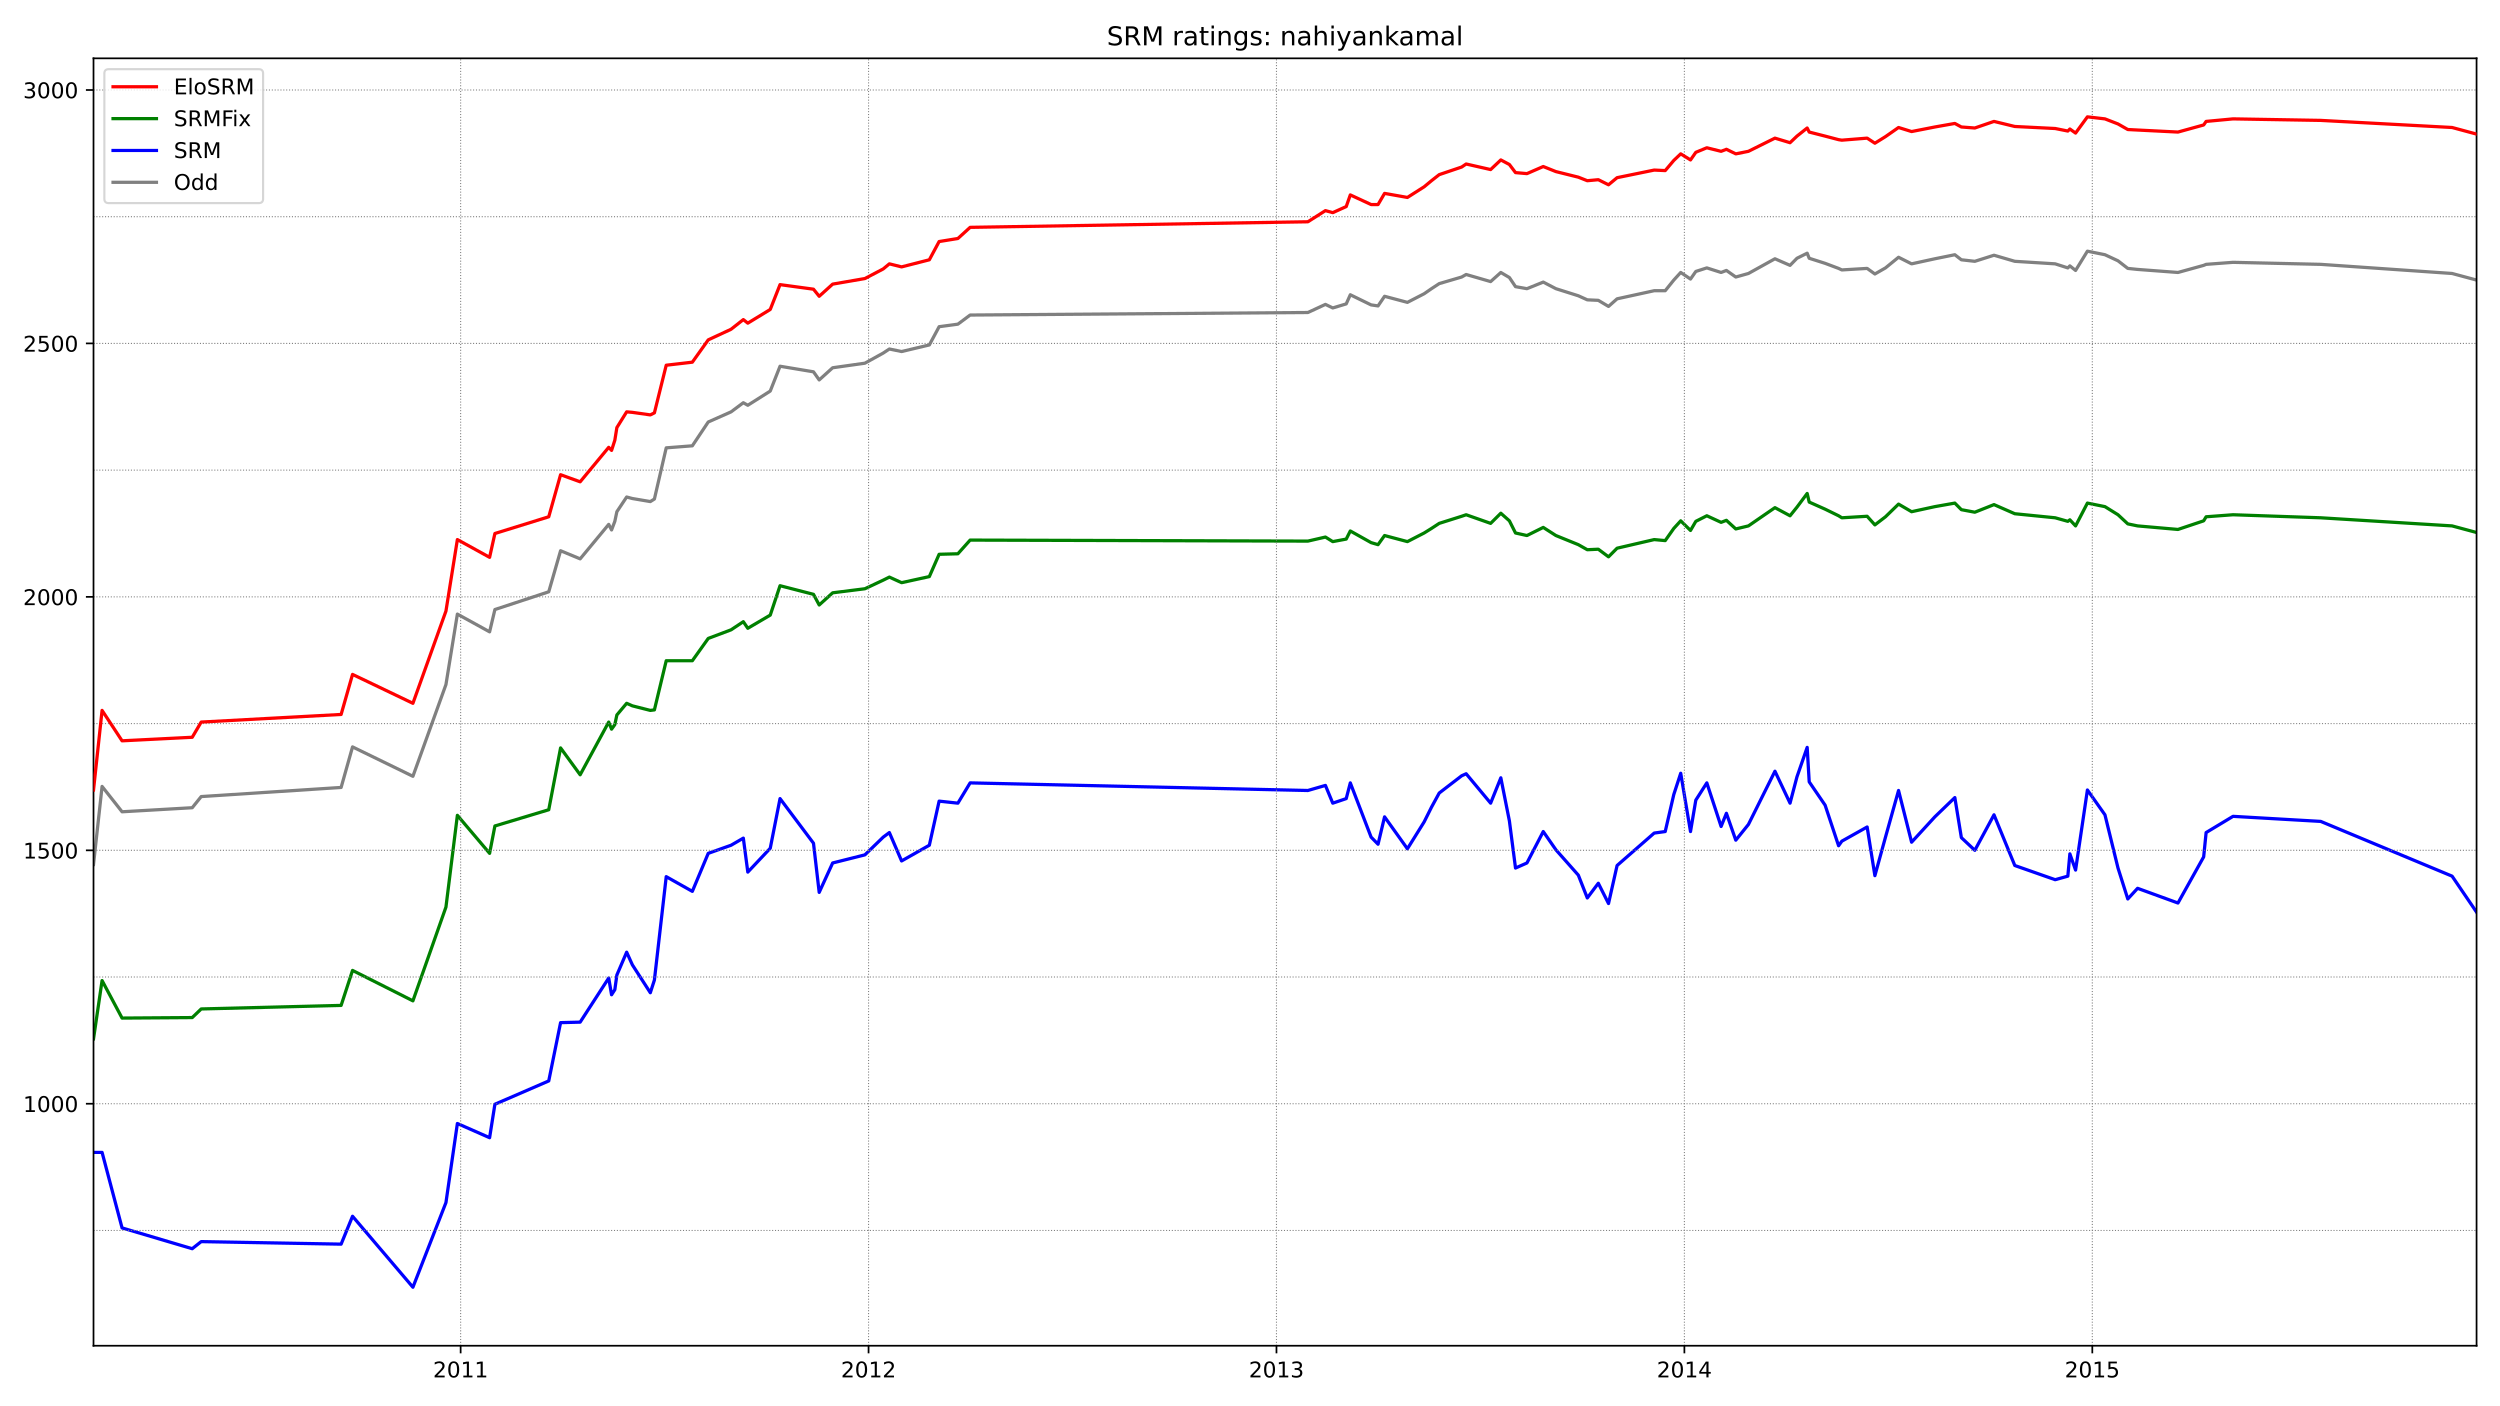 <?xml version="1.0" encoding="utf-8" standalone="no"?>
<!DOCTYPE svg PUBLIC "-//W3C//DTD SVG 1.1//EN"
  "http://www.w3.org/Graphics/SVG/1.1/DTD/svg11.dtd">
<!-- Created with matplotlib (https://matplotlib.org/) -->
<svg height="648pt" version="1.1" viewBox="0 0 1152 648" width="1152pt" xmlns="http://www.w3.org/2000/svg" xmlns:xlink="http://www.w3.org/1999/xlink">
 <defs>
  <style type="text/css">*{stroke-linecap:butt;stroke-linejoin:round;}</style>
 </defs>
 <g id="figure_1">
  <g id="patch_1">
   <path d="M 0 648 
L 1152 648 
L 1152 0 
L 0 0 
z
" style="fill:#ffffff;"/>
  </g>
  <g id="axes_1">
   <g id="patch_2">
    <path d="M 43.09 620.12 
L 1141.2 620.12 
L 1141.2 26.88 
L 43.09 26.88 
z
" style="fill:#ffffff;"/>
   </g>
   <g id="line2d_1">
    <path clip-path="url(#p016f3a3af7)" d="M 43.09 398.359 
L 47.037 362.389 
L 56.248 374.068 
L 88.578 372.199 
L 92.714 367.06 
L 157.187 362.856 
L 162.45 344.171 
L 190.269 357.718 
L 205.494 315.442 
L 210.758 282.976 
L 225.607 291.151 
L 228.051 280.874 
L 252.862 272.699 
L 258.314 253.78 
L 267.336 257.517 
L 280.494 241.634 
L 281.81 244.204 
L 283.313 240.233 
L 284.253 235.795 
L 288.764 229.022 
L 291.396 229.722 
L 299.667 231.124 
L 301.546 229.956 
L 306.997 206.366 
L 319.027 205.431 
L 326.358 194.454 
L 336.884 189.782 
L 342.523 185.578 
L 344.591 186.746 
L 354.929 180.206 
L 359.44 168.761 
L 374.854 171.33 
L 377.485 175.067 
L 383.688 169.462 
L 398.538 167.36 
L 406.996 162.688 
L 409.816 160.82 
L 415.455 161.988 
L 428.237 158.951 
L 432.748 150.543 
L 441.395 149.375 
L 447.034 145.171 
L 602.671 144.003 
L 610.754 140.266 
L 614.137 141.901 
L 620.34 140.032 
L 622.22 135.828 
L 631.806 140.499 
L 635.002 140.966 
L 638.009 136.529 
L 648.535 139.331 
L 656.242 135.361 
L 659.626 133.025 
L 663.197 130.689 
L 673.535 127.653 
L 675.603 126.485 
L 686.881 129.755 
L 691.58 125.551 
L 695.527 127.887 
L 698.347 132.091 
L 703.61 133.025 
L 711.129 129.989 
L 716.956 133.025 
L 727.294 136.295 
L 731.429 138.164 
L 736.505 138.397 
L 741.204 141.2 
L 745.151 137.696 
L 762.256 133.959 
L 767.331 133.959 
L 771.279 129.054 
L 774.474 125.551 
L 778.985 128.587 
L 781.429 125.084 
L 786.504 123.449 
L 793.083 125.551 
L 795.527 124.617 
L 799.85 127.653 
L 805.677 126.018 
L 817.895 119.245 
L 824.85 122.281 
L 828.045 119.011 
L 832.744 116.675 
L 833.684 119.011 
L 841.015 121.347 
L 847.218 123.682 
L 848.722 124.383 
L 860.376 123.682 
L 863.947 126.252 
L 868.834 123.449 
L 874.849 118.544 
L 880.864 121.58 
L 891.578 119.245 
L 900.789 117.376 
L 903.796 119.712 
L 909.999 120.412 
L 918.834 117.61 
L 928.42 120.412 
L 947.029 121.58 
L 952.856 123.449 
L 953.796 122.515 
L 956.427 124.617 
L 961.878 115.741 
L 969.961 117.376 
L 975.976 120.179 
L 980.487 123.682 
L 984.998 124.149 
L 1003.607 125.551 
L 1015.449 122.281 
L 1016.577 121.814 
L 1028.983 120.88 
L 1069.396 121.814 
L 1129.922 126.018 
L 1141.2 129.054 
" style="fill:none;stroke:#808080;stroke-linecap:square;stroke-width:1.5;"/>
   </g>
   <g id="line2d_2">
    <path clip-path="url(#p016f3a3af7)" d="M 43.09 531.025 
L 47.037 531.025 
L 56.248 565.827 
L 88.578 575.403 
L 92.714 572.133 
L 157.187 573.301 
L 162.45 560.455 
L 190.269 593.155 
L 205.494 554.149 
L 210.758 517.712 
L 225.607 524.252 
L 228.051 508.836 
L 252.862 498.092 
L 258.314 471.232 
L 267.336 470.998 
L 280.494 450.678 
L 281.81 458.386 
L 283.313 456.05 
L 284.253 449.277 
L 288.764 438.766 
L 291.396 444.605 
L 299.667 457.451 
L 301.546 451.612 
L 306.997 403.964 
L 319.027 410.738 
L 326.358 393.22 
L 336.884 389.483 
L 342.523 386.213 
L 344.591 401.862 
L 354.929 390.884 
L 359.44 367.995 
L 374.854 388.549 
L 377.485 411.205 
L 383.688 397.658 
L 398.538 393.921 
L 406.996 385.746 
L 409.816 383.644 
L 415.455 396.724 
L 428.237 389.483 
L 432.748 369.163 
L 441.395 370.097 
L 447.034 360.754 
L 602.671 364.258 
L 610.754 361.922 
L 614.137 370.097 
L 620.34 367.995 
L 622.22 360.754 
L 631.806 385.746 
L 635.002 389.016 
L 638.009 376.403 
L 648.535 391.118 
L 656.242 378.739 
L 659.626 371.965 
L 663.197 365.426 
L 673.535 357.484 
L 675.603 356.55 
L 686.881 370.097 
L 691.58 358.418 
L 695.527 378.272 
L 698.347 399.994 
L 703.61 397.658 
L 711.129 383.177 
L 716.956 391.585 
L 727.294 403.264 
L 731.429 413.774 
L 736.505 407.001 
L 741.204 416.343 
L 745.151 398.826 
L 762.256 383.877 
L 767.331 383.177 
L 771.279 366.126 
L 774.474 356.316 
L 778.985 383.177 
L 781.429 368.695 
L 786.504 360.754 
L 793.083 380.841 
L 795.527 374.768 
L 799.85 387.147 
L 805.677 379.907 
L 817.895 355.382 
L 824.85 370.097 
L 828.045 357.951 
L 832.744 344.404 
L 833.684 360.287 
L 841.015 371.031 
L 847.218 389.717 
L 848.722 387.614 
L 860.376 381.075 
L 863.947 403.497 
L 868.834 385.746 
L 874.849 364.258 
L 880.864 388.082 
L 891.578 376.403 
L 900.789 367.528 
L 903.796 385.98 
L 909.999 391.819 
L 918.834 375.469 
L 928.42 398.826 
L 947.029 405.366 
L 952.856 403.731 
L 953.796 393.454 
L 956.427 400.928 
L 961.878 364.024 
L 969.961 375.469 
L 975.976 399.994 
L 980.487 414.241 
L 984.998 409.336 
L 1003.607 416.11 
L 1015.449 394.855 
L 1016.577 383.644 
L 1028.983 376.17 
L 1069.396 378.505 
L 1129.922 403.731 
L 1141.2 420.314 
" style="fill:none;stroke:#0000ff;stroke-linecap:square;stroke-width:1.5;"/>
   </g>
   <g id="matplotlib.axis_1">
    <g id="xtick_1">
     <g id="line2d_3">
      <defs>
       <path d="M 0 0 
L 0 3.5 
" id="md2d9721bc2" style="stroke:#000000;stroke-width:0.8;"/>
      </defs>
      <g>
       <use style="stroke:#000000;stroke-width:0.8;" x="212.261" xlink:href="#md2d9721bc2" y="620.12"/>
      </g>
     </g>
     <g id="text_1">
      <!-- 2011 -->
      <g transform="translate(199.536 634.718)scale(0.1 -0.1)">
       <defs>
        <path d="M 19.188 8.297 
L 53.609 8.297 
L 53.609 0 
L 7.328 0 
L 7.328 8.297 
Q 12.938 14.109 22.625 23.891 
Q 32.328 33.688 34.812 36.531 
Q 39.547 41.844 41.422 45.531 
Q 43.312 49.219 43.312 52.781 
Q 43.312 58.594 39.234 62.25 
Q 35.156 65.922 28.609 65.922 
Q 23.969 65.922 18.812 64.312 
Q 13.672 62.703 7.812 59.422 
L 7.812 69.391 
Q 13.766 71.781 18.938 73 
Q 24.125 74.219 28.422 74.219 
Q 39.75 74.219 46.484 68.547 
Q 53.219 62.891 53.219 53.422 
Q 53.219 48.922 51.531 44.891 
Q 49.859 40.875 45.406 35.406 
Q 44.188 33.984 37.641 27.219 
Q 31.109 20.453 19.188 8.297 
z
" id="DejaVuSans-50"/>
        <path d="M 31.781 66.406 
Q 24.172 66.406 20.328 58.906 
Q 16.5 51.422 16.5 36.375 
Q 16.5 21.391 20.328 13.891 
Q 24.172 6.391 31.781 6.391 
Q 39.453 6.391 43.281 13.891 
Q 47.125 21.391 47.125 36.375 
Q 47.125 51.422 43.281 58.906 
Q 39.453 66.406 31.781 66.406 
z
M 31.781 74.219 
Q 44.047 74.219 50.516 64.516 
Q 56.984 54.828 56.984 36.375 
Q 56.984 17.969 50.516 8.266 
Q 44.047 -1.422 31.781 -1.422 
Q 19.531 -1.422 13.062 8.266 
Q 6.594 17.969 6.594 36.375 
Q 6.594 54.828 13.062 64.516 
Q 19.531 74.219 31.781 74.219 
z
" id="DejaVuSans-48"/>
        <path d="M 12.406 8.297 
L 28.516 8.297 
L 28.516 63.922 
L 10.984 60.406 
L 10.984 69.391 
L 28.422 72.906 
L 38.281 72.906 
L 38.281 8.297 
L 54.391 8.297 
L 54.391 0 
L 12.406 0 
z
" id="DejaVuSans-49"/>
       </defs>
       <use xlink:href="#DejaVuSans-50"/>
       <use x="63.623" xlink:href="#DejaVuSans-48"/>
       <use x="127.246" xlink:href="#DejaVuSans-49"/>
       <use x="190.869" xlink:href="#DejaVuSans-49"/>
      </g>
     </g>
    </g>
    <g id="xtick_2">
     <g id="line2d_4">
      <g>
       <use style="stroke:#000000;stroke-width:0.8;" x="400.23" xlink:href="#md2d9721bc2" y="620.12"/>
      </g>
     </g>
     <g id="text_2">
      <!-- 2012 -->
      <g transform="translate(387.505 634.718)scale(0.1 -0.1)">
       <use xlink:href="#DejaVuSans-50"/>
       <use x="63.623" xlink:href="#DejaVuSans-48"/>
       <use x="127.246" xlink:href="#DejaVuSans-49"/>
       <use x="190.869" xlink:href="#DejaVuSans-50"/>
      </g>
     </g>
    </g>
    <g id="xtick_3">
     <g id="line2d_5">
      <g>
       <use style="stroke:#000000;stroke-width:0.8;" x="588.198" xlink:href="#md2d9721bc2" y="620.12"/>
      </g>
     </g>
     <g id="text_3">
      <!-- 2013 -->
      <g transform="translate(575.473 634.718)scale(0.1 -0.1)">
       <defs>
        <path d="M 40.578 39.312 
Q 47.656 37.797 51.625 33 
Q 55.609 28.219 55.609 21.188 
Q 55.609 10.406 48.188 4.484 
Q 40.766 -1.422 27.094 -1.422 
Q 22.516 -1.422 17.656 -0.516 
Q 12.797 0.391 7.625 2.203 
L 7.625 11.719 
Q 11.719 9.328 16.594 8.109 
Q 21.484 6.891 26.812 6.891 
Q 36.078 6.891 40.938 10.547 
Q 45.797 14.203 45.797 21.188 
Q 45.797 27.641 41.281 31.266 
Q 36.766 34.906 28.719 34.906 
L 20.219 34.906 
L 20.219 43.016 
L 29.109 43.016 
Q 36.375 43.016 40.234 45.922 
Q 44.094 48.828 44.094 54.297 
Q 44.094 59.906 40.109 62.906 
Q 36.141 65.922 28.719 65.922 
Q 24.656 65.922 20.016 65.031 
Q 15.375 64.156 9.812 62.312 
L 9.812 71.094 
Q 15.438 72.656 20.344 73.438 
Q 25.25 74.219 29.594 74.219 
Q 40.828 74.219 47.359 69.109 
Q 53.906 64.016 53.906 55.328 
Q 53.906 49.266 50.438 45.094 
Q 46.969 40.922 40.578 39.312 
z
" id="DejaVuSans-51"/>
       </defs>
       <use xlink:href="#DejaVuSans-50"/>
       <use x="63.623" xlink:href="#DejaVuSans-48"/>
       <use x="127.246" xlink:href="#DejaVuSans-49"/>
       <use x="190.869" xlink:href="#DejaVuSans-51"/>
      </g>
     </g>
    </g>
    <g id="xtick_4">
     <g id="line2d_6">
      <g>
       <use style="stroke:#000000;stroke-width:0.8;" x="776.166" xlink:href="#md2d9721bc2" y="620.12"/>
      </g>
     </g>
     <g id="text_4">
      <!-- 2014 -->
      <g transform="translate(763.441 634.718)scale(0.1 -0.1)">
       <defs>
        <path d="M 37.797 64.312 
L 12.891 25.391 
L 37.797 25.391 
z
M 35.203 72.906 
L 47.609 72.906 
L 47.609 25.391 
L 58.016 25.391 
L 58.016 17.188 
L 47.609 17.188 
L 47.609 0 
L 37.797 0 
L 37.797 17.188 
L 4.891 17.188 
L 4.891 26.703 
z
" id="DejaVuSans-52"/>
       </defs>
       <use xlink:href="#DejaVuSans-50"/>
       <use x="63.623" xlink:href="#DejaVuSans-48"/>
       <use x="127.246" xlink:href="#DejaVuSans-49"/>
       <use x="190.869" xlink:href="#DejaVuSans-52"/>
      </g>
     </g>
    </g>
    <g id="xtick_5">
     <g id="line2d_7">
      <g>
       <use style="stroke:#000000;stroke-width:0.8;" x="964.134" xlink:href="#md2d9721bc2" y="620.12"/>
      </g>
     </g>
     <g id="text_5">
      <!-- 2015 -->
      <g transform="translate(951.409 634.718)scale(0.1 -0.1)">
       <defs>
        <path d="M 10.797 72.906 
L 49.516 72.906 
L 49.516 64.594 
L 19.828 64.594 
L 19.828 46.734 
Q 21.969 47.469 24.109 47.828 
Q 26.266 48.188 28.422 48.188 
Q 40.625 48.188 47.75 41.5 
Q 54.891 34.812 54.891 23.391 
Q 54.891 11.625 47.562 5.094 
Q 40.234 -1.422 26.906 -1.422 
Q 22.312 -1.422 17.547 -0.641 
Q 12.797 0.141 7.719 1.703 
L 7.719 11.625 
Q 12.109 9.234 16.797 8.062 
Q 21.484 6.891 26.703 6.891 
Q 35.156 6.891 40.078 11.328 
Q 45.016 15.766 45.016 23.391 
Q 45.016 31 40.078 35.438 
Q 35.156 39.891 26.703 39.891 
Q 22.75 39.891 18.812 39.016 
Q 14.891 38.141 10.797 36.281 
z
" id="DejaVuSans-53"/>
       </defs>
       <use xlink:href="#DejaVuSans-50"/>
       <use x="63.623" xlink:href="#DejaVuSans-48"/>
       <use x="127.246" xlink:href="#DejaVuSans-49"/>
       <use x="190.869" xlink:href="#DejaVuSans-53"/>
      </g>
     </g>
    </g>
   </g>
   <g id="matplotlib.axis_2">
    <g id="ytick_1">
     <g id="line2d_8">
      <defs>
       <path d="M 0 0 
L -3.5 0 
" id="m28a4ef91c3" style="stroke:#000000;stroke-width:0.8;"/>
      </defs>
      <g>
       <use style="stroke:#000000;stroke-width:0.8;" x="43.09" xlink:href="#m28a4ef91c3" y="508.603"/>
      </g>
     </g>
     <g id="text_6">
      <!-- 1000 -->
      <g transform="translate(10.64 512.402)scale(0.1 -0.1)">
       <use xlink:href="#DejaVuSans-49"/>
       <use x="63.623" xlink:href="#DejaVuSans-48"/>
       <use x="127.246" xlink:href="#DejaVuSans-48"/>
       <use x="190.869" xlink:href="#DejaVuSans-48"/>
      </g>
     </g>
    </g>
    <g id="ytick_2">
     <g id="line2d_9">
      <g>
       <use style="stroke:#000000;stroke-width:0.8;" x="43.09" xlink:href="#m28a4ef91c3" y="391.819"/>
      </g>
     </g>
     <g id="text_7">
      <!-- 1500 -->
      <g transform="translate(10.64 395.618)scale(0.1 -0.1)">
       <use xlink:href="#DejaVuSans-49"/>
       <use x="63.623" xlink:href="#DejaVuSans-53"/>
       <use x="127.246" xlink:href="#DejaVuSans-48"/>
       <use x="190.869" xlink:href="#DejaVuSans-48"/>
      </g>
     </g>
    </g>
    <g id="ytick_3">
     <g id="line2d_10">
      <g>
       <use style="stroke:#000000;stroke-width:0.8;" x="43.09" xlink:href="#m28a4ef91c3" y="275.035"/>
      </g>
     </g>
     <g id="text_8">
      <!-- 2000 -->
      <g transform="translate(10.64 278.834)scale(0.1 -0.1)">
       <use xlink:href="#DejaVuSans-50"/>
       <use x="63.623" xlink:href="#DejaVuSans-48"/>
       <use x="127.246" xlink:href="#DejaVuSans-48"/>
       <use x="190.869" xlink:href="#DejaVuSans-48"/>
      </g>
     </g>
    </g>
    <g id="ytick_4">
     <g id="line2d_11">
      <g>
       <use style="stroke:#000000;stroke-width:0.8;" x="43.09" xlink:href="#m28a4ef91c3" y="158.25"/>
      </g>
     </g>
     <g id="text_9">
      <!-- 2500 -->
      <g transform="translate(10.64 162.05)scale(0.1 -0.1)">
       <use xlink:href="#DejaVuSans-50"/>
       <use x="63.623" xlink:href="#DejaVuSans-53"/>
       <use x="127.246" xlink:href="#DejaVuSans-48"/>
       <use x="190.869" xlink:href="#DejaVuSans-48"/>
      </g>
     </g>
    </g>
    <g id="ytick_5">
     <g id="line2d_12">
      <g>
       <use style="stroke:#000000;stroke-width:0.8;" x="43.09" xlink:href="#m28a4ef91c3" y="41.466"/>
      </g>
     </g>
     <g id="text_10">
      <!-- 3000 -->
      <g transform="translate(10.64 45.266)scale(0.1 -0.1)">
       <use xlink:href="#DejaVuSans-51"/>
       <use x="63.623" xlink:href="#DejaVuSans-48"/>
       <use x="127.246" xlink:href="#DejaVuSans-48"/>
       <use x="190.869" xlink:href="#DejaVuSans-48"/>
      </g>
     </g>
    </g>
   </g>
   <g id="line2d_13">
    <path clip-path="url(#p016f3a3af7)" d="M 43.09 478.706 
L 47.037 451.846 
L 56.248 469.13 
L 88.578 468.896 
L 92.714 464.926 
L 157.187 463.291 
L 162.45 447.174 
L 190.269 461.188 
L 205.494 417.978 
L 210.758 375.703 
L 225.607 393.22 
L 228.051 380.607 
L 252.862 373.133 
L 258.314 344.638 
L 267.336 357.017 
L 280.494 332.726 
L 281.81 335.996 
L 283.313 333.894 
L 284.253 329.456 
L 288.764 324.084 
L 291.396 325.252 
L 299.667 327.354 
L 301.546 327.12 
L 306.997 304.464 
L 319.027 304.464 
L 326.358 294.187 
L 336.884 290.217 
L 342.523 286.479 
L 344.591 289.516 
L 354.929 283.443 
L 359.44 269.896 
L 374.854 273.867 
L 377.485 278.772 
L 383.688 273.166 
L 398.538 271.297 
L 406.996 267.327 
L 409.816 265.925 
L 415.455 268.495 
L 428.237 265.692 
L 432.748 255.415 
L 441.395 255.181 
L 447.034 248.875 
L 602.671 249.342 
L 610.754 247.474 
L 614.137 249.576 
L 620.34 248.408 
L 622.22 244.671 
L 631.806 250.043 
L 635.002 250.977 
L 638.009 246.773 
L 648.535 249.576 
L 656.242 245.605 
L 659.626 243.503 
L 663.197 241.167 
L 673.535 237.897 
L 675.603 237.197 
L 686.881 241.167 
L 691.58 236.496 
L 695.527 239.999 
L 698.347 245.605 
L 703.61 246.773 
L 711.129 243.036 
L 716.956 246.773 
L 727.294 250.977 
L 731.429 253.313 
L 736.505 253.079 
L 741.204 256.583 
L 745.151 252.612 
L 762.256 248.641 
L 767.331 249.109 
L 771.279 243.503 
L 774.474 239.999 
L 778.985 244.437 
L 781.429 240.233 
L 786.504 237.664 
L 793.083 240.7 
L 795.527 239.766 
L 799.85 243.736 
L 805.677 242.335 
L 817.895 233.927 
L 824.85 237.664 
L 828.045 233.693 
L 832.744 227.387 
L 833.684 231.357 
L 841.015 234.627 
L 847.218 237.664 
L 848.722 238.598 
L 860.376 237.897 
L 863.947 241.868 
L 868.834 238.131 
L 874.849 232.292 
L 880.864 235.795 
L 891.578 233.459 
L 900.789 231.824 
L 903.796 234.861 
L 909.999 236.029 
L 918.834 232.525 
L 928.42 236.729 
L 947.029 238.598 
L 952.856 240.233 
L 953.796 239.532 
L 956.427 242.335 
L 961.878 231.824 
L 969.961 233.459 
L 975.976 237.197 
L 980.487 241.401 
L 984.998 242.335 
L 1003.607 243.97 
L 1015.449 239.999 
L 1016.577 238.131 
L 1028.983 237.197 
L 1069.396 238.598 
L 1129.922 242.335 
L 1141.2 245.371 
" style="fill:none;stroke:#008000;stroke-linecap:square;stroke-width:1.5;"/>
   </g>
   <g id="line2d_14">
    <path clip-path="url(#p016f3a3af7)" d="M 43.09 566.995 
L 1141.2 566.995 
" style="fill:none;stroke:#808080;stroke-dasharray:0.5,0.825;stroke-dashoffset:0;stroke-width:0.5;"/>
   </g>
   <g id="line2d_15">
    <path clip-path="url(#p016f3a3af7)" d="M 43.09 508.603 
L 1141.2 508.603 
" style="fill:none;stroke:#808080;stroke-dasharray:0.5,0.825;stroke-dashoffset:0;stroke-width:0.5;"/>
   </g>
   <g id="line2d_16">
    <path clip-path="url(#p016f3a3af7)" d="M 43.09 450.211 
L 1141.2 450.211 
" style="fill:none;stroke:#808080;stroke-dasharray:0.5,0.825;stroke-dashoffset:0;stroke-width:0.5;"/>
   </g>
   <g id="line2d_17">
    <path clip-path="url(#p016f3a3af7)" d="M 43.09 391.819 
L 1141.2 391.819 
" style="fill:none;stroke:#808080;stroke-dasharray:0.5,0.825;stroke-dashoffset:0;stroke-width:0.5;"/>
   </g>
   <g id="line2d_18">
    <path clip-path="url(#p016f3a3af7)" d="M 43.09 333.427 
L 1141.2 333.427 
" style="fill:none;stroke:#808080;stroke-dasharray:0.5,0.825;stroke-dashoffset:0;stroke-width:0.5;"/>
   </g>
   <g id="line2d_19">
    <path clip-path="url(#p016f3a3af7)" d="M 43.09 275.035 
L 1141.2 275.035 
" style="fill:none;stroke:#808080;stroke-dasharray:0.5,0.825;stroke-dashoffset:0;stroke-width:0.5;"/>
   </g>
   <g id="line2d_20">
    <path clip-path="url(#p016f3a3af7)" d="M 43.09 216.643 
L 1141.2 216.643 
" style="fill:none;stroke:#808080;stroke-dasharray:0.5,0.825;stroke-dashoffset:0;stroke-width:0.5;"/>
   </g>
   <g id="line2d_21">
    <path clip-path="url(#p016f3a3af7)" d="M 43.09 158.25 
L 1141.2 158.25 
" style="fill:none;stroke:#808080;stroke-dasharray:0.5,0.825;stroke-dashoffset:0;stroke-width:0.5;"/>
   </g>
   <g id="line2d_22">
    <path clip-path="url(#p016f3a3af7)" d="M 43.09 99.858 
L 1141.2 99.858 
" style="fill:none;stroke:#808080;stroke-dasharray:0.5,0.825;stroke-dashoffset:0;stroke-width:0.5;"/>
   </g>
   <g id="line2d_23">
    <path clip-path="url(#p016f3a3af7)" d="M 43.09 41.466 
L 1141.2 41.466 
" style="fill:none;stroke:#808080;stroke-dasharray:0.5,0.825;stroke-dashoffset:0;stroke-width:0.5;"/>
   </g>
   <g id="line2d_24">
    <path clip-path="url(#p016f3a3af7)" d="M 212.261 620.12 
L 212.261 26.88 
" style="fill:none;stroke:#808080;stroke-dasharray:0.5,0.825;stroke-dashoffset:0;stroke-width:0.5;"/>
   </g>
   <g id="line2d_25">
    <path clip-path="url(#p016f3a3af7)" d="M 400.23 620.12 
L 400.23 26.88 
" style="fill:none;stroke:#808080;stroke-dasharray:0.5,0.825;stroke-dashoffset:0;stroke-width:0.5;"/>
   </g>
   <g id="line2d_26">
    <path clip-path="url(#p016f3a3af7)" d="M 588.198 620.12 
L 588.198 26.88 
" style="fill:none;stroke:#808080;stroke-dasharray:0.5,0.825;stroke-dashoffset:0;stroke-width:0.5;"/>
   </g>
   <g id="line2d_27">
    <path clip-path="url(#p016f3a3af7)" d="M 776.166 620.12 
L 776.166 26.88 
" style="fill:none;stroke:#808080;stroke-dasharray:0.5,0.825;stroke-dashoffset:0;stroke-width:0.5;"/>
   </g>
   <g id="line2d_28">
    <path clip-path="url(#p016f3a3af7)" d="M 964.134 620.12 
L 964.134 26.88 
" style="fill:none;stroke:#808080;stroke-dasharray:0.5,0.825;stroke-dashoffset:0;stroke-width:0.5;"/>
   </g>
   <g id="patch_3">
    <path d="M 43.09 620.12 
L 43.09 26.88 
" style="fill:none;stroke:#000000;stroke-linecap:square;stroke-linejoin:miter;stroke-width:0.8;"/>
   </g>
   <g id="patch_4">
    <path d="M 1141.2 620.12 
L 1141.2 26.88 
" style="fill:none;stroke:#000000;stroke-linecap:square;stroke-linejoin:miter;stroke-width:0.8;"/>
   </g>
   <g id="patch_5">
    <path d="M 43.09 620.12 
L 1141.2 620.12 
" style="fill:none;stroke:#000000;stroke-linecap:square;stroke-linejoin:miter;stroke-width:0.8;"/>
   </g>
   <g id="patch_6">
    <path d="M 43.09 26.88 
L 1141.2 26.88 
" style="fill:none;stroke:#000000;stroke-linecap:square;stroke-linejoin:miter;stroke-width:0.8;"/>
   </g>
   <g id="line2d_29">
    <path clip-path="url(#p016f3a3af7)" d="M 43.09 364.024 
L 47.037 327.354 
L 56.248 341.368 
L 88.578 339.733 
L 92.714 332.726 
L 157.187 329.222 
L 162.45 310.771 
L 190.269 324.084 
L 205.494 281.574 
L 210.758 248.641 
L 225.607 256.816 
L 228.051 245.839 
L 252.862 238.131 
L 258.314 218.745 
L 267.336 222.015 
L 280.494 206.132 
L 281.81 207.533 
L 283.313 202.862 
L 284.253 197.023 
L 288.764 189.782 
L 291.396 190.016 
L 299.667 191.184 
L 301.546 190.249 
L 306.997 168.294 
L 319.027 166.892 
L 326.358 156.615 
L 336.884 151.711 
L 342.523 147.273 
L 344.591 148.908 
L 354.929 142.601 
L 359.44 131.157 
L 374.854 133.259 
L 377.485 136.529 
L 383.688 130.923 
L 398.538 128.354 
L 406.996 123.916 
L 409.816 121.58 
L 415.455 122.982 
L 428.237 119.712 
L 432.748 111.303 
L 441.395 109.902 
L 447.034 104.763 
L 602.671 102.194 
L 610.754 97.056 
L 614.137 97.99 
L 620.34 95.187 
L 622.22 89.815 
L 631.806 94.253 
L 635.002 94.253 
L 638.009 89.114 
L 648.535 90.983 
L 656.242 86.078 
L 659.626 83.275 
L 663.197 80.472 
L 673.535 76.969 
L 675.603 75.567 
L 686.881 78.137 
L 691.58 73.699 
L 695.527 75.801 
L 698.347 79.538 
L 703.61 80.005 
L 711.129 76.735 
L 716.956 79.071 
L 727.294 81.64 
L 731.429 83.275 
L 736.505 82.808 
L 741.204 85.144 
L 745.151 81.874 
L 762.256 78.37 
L 767.331 78.604 
L 771.279 73.932 
L 774.474 70.896 
L 778.985 73.699 
L 781.429 70.195 
L 786.504 68.093 
L 793.083 69.728 
L 795.527 68.794 
L 799.85 70.896 
L 805.677 69.728 
L 817.895 63.655 
L 824.85 65.757 
L 828.045 62.721 
L 832.744 58.984 
L 833.684 60.853 
L 841.015 62.721 
L 847.218 64.356 
L 848.722 64.59 
L 860.376 63.655 
L 863.947 65.991 
L 868.834 62.955 
L 874.849 58.75 
L 880.864 60.619 
L 891.578 58.517 
L 900.789 56.882 
L 903.796 58.517 
L 909.999 58.984 
L 918.834 55.948 
L 928.42 58.283 
L 947.029 59.218 
L 952.856 60.385 
L 953.796 59.451 
L 956.427 61.32 
L 961.878 53.845 
L 969.961 54.78 
L 975.976 57.115 
L 980.487 59.685 
L 984.998 59.918 
L 1003.607 60.853 
L 1015.449 57.583 
L 1016.577 55.948 
L 1028.983 54.78 
L 1069.396 55.48 
L 1129.922 58.75 
L 1141.2 61.787 
" style="fill:none;stroke:#ff0000;stroke-linecap:square;stroke-width:1.5;"/>
   </g>
   <g id="text_11">
    <!-- SRM ratings: nahiyankamal -->
    <g transform="translate(510.042 20.88)scale(0.12 -0.12)">
     <defs>
      <path d="M 53.516 70.516 
L 53.516 60.891 
Q 47.906 63.578 42.922 64.891 
Q 37.938 66.219 33.297 66.219 
Q 25.25 66.219 20.875 63.094 
Q 16.5 59.969 16.5 54.203 
Q 16.5 49.359 19.406 46.891 
Q 22.312 44.438 30.422 42.922 
L 36.375 41.703 
Q 47.406 39.594 52.656 34.297 
Q 57.906 29 57.906 20.125 
Q 57.906 9.516 50.797 4.047 
Q 43.703 -1.422 29.984 -1.422 
Q 24.812 -1.422 18.969 -0.25 
Q 13.141 0.922 6.891 3.219 
L 6.891 13.375 
Q 12.891 10.016 18.656 8.297 
Q 24.422 6.594 29.984 6.594 
Q 38.422 6.594 43.016 9.906 
Q 47.609 13.234 47.609 19.391 
Q 47.609 24.75 44.312 27.781 
Q 41.016 30.812 33.5 32.328 
L 27.484 33.5 
Q 16.453 35.688 11.516 40.375 
Q 6.594 45.062 6.594 53.422 
Q 6.594 63.094 13.406 68.656 
Q 20.219 74.219 32.172 74.219 
Q 37.312 74.219 42.625 73.281 
Q 47.953 72.359 53.516 70.516 
z
" id="DejaVuSans-83"/>
      <path d="M 44.391 34.188 
Q 47.562 33.109 50.562 29.594 
Q 53.562 26.078 56.594 19.922 
L 66.609 0 
L 56 0 
L 46.688 18.703 
Q 43.062 26.031 39.672 28.422 
Q 36.281 30.812 30.422 30.812 
L 19.672 30.812 
L 19.672 0 
L 9.812 0 
L 9.812 72.906 
L 32.078 72.906 
Q 44.578 72.906 50.734 67.672 
Q 56.891 62.453 56.891 51.906 
Q 56.891 45.016 53.688 40.469 
Q 50.484 35.938 44.391 34.188 
z
M 19.672 64.797 
L 19.672 38.922 
L 32.078 38.922 
Q 39.203 38.922 42.844 42.219 
Q 46.484 45.516 46.484 51.906 
Q 46.484 58.297 42.844 61.547 
Q 39.203 64.797 32.078 64.797 
z
" id="DejaVuSans-82"/>
      <path d="M 9.812 72.906 
L 24.516 72.906 
L 43.109 23.297 
L 61.812 72.906 
L 76.516 72.906 
L 76.516 0 
L 66.891 0 
L 66.891 64.016 
L 48.094 14.016 
L 38.188 14.016 
L 19.391 64.016 
L 19.391 0 
L 9.812 0 
z
" id="DejaVuSans-77"/>
      <path id="DejaVuSans-32"/>
      <path d="M 41.109 46.297 
Q 39.594 47.172 37.812 47.578 
Q 36.031 48 33.891 48 
Q 26.266 48 22.188 43.047 
Q 18.109 38.094 18.109 28.812 
L 18.109 0 
L 9.078 0 
L 9.078 54.688 
L 18.109 54.688 
L 18.109 46.188 
Q 20.953 51.172 25.484 53.578 
Q 30.031 56 36.531 56 
Q 37.453 56 38.578 55.875 
Q 39.703 55.766 41.062 55.516 
z
" id="DejaVuSans-114"/>
      <path d="M 34.281 27.484 
Q 23.391 27.484 19.188 25 
Q 14.984 22.516 14.984 16.5 
Q 14.984 11.719 18.141 8.906 
Q 21.297 6.109 26.703 6.109 
Q 34.188 6.109 38.703 11.406 
Q 43.219 16.703 43.219 25.484 
L 43.219 27.484 
z
M 52.203 31.203 
L 52.203 0 
L 43.219 0 
L 43.219 8.297 
Q 40.141 3.328 35.547 0.953 
Q 30.953 -1.422 24.312 -1.422 
Q 15.922 -1.422 10.953 3.297 
Q 6 8.016 6 15.922 
Q 6 25.141 12.172 29.828 
Q 18.359 34.516 30.609 34.516 
L 43.219 34.516 
L 43.219 35.406 
Q 43.219 41.609 39.141 45 
Q 35.062 48.391 27.688 48.391 
Q 23 48.391 18.547 47.266 
Q 14.109 46.141 10.016 43.891 
L 10.016 52.203 
Q 14.938 54.109 19.578 55.047 
Q 24.219 56 28.609 56 
Q 40.484 56 46.344 49.844 
Q 52.203 43.703 52.203 31.203 
z
" id="DejaVuSans-97"/>
      <path d="M 18.312 70.219 
L 18.312 54.688 
L 36.812 54.688 
L 36.812 47.703 
L 18.312 47.703 
L 18.312 18.016 
Q 18.312 11.328 20.141 9.422 
Q 21.969 7.516 27.594 7.516 
L 36.812 7.516 
L 36.812 0 
L 27.594 0 
Q 17.188 0 13.234 3.875 
Q 9.281 7.766 9.281 18.016 
L 9.281 47.703 
L 2.688 47.703 
L 2.688 54.688 
L 9.281 54.688 
L 9.281 70.219 
z
" id="DejaVuSans-116"/>
      <path d="M 9.422 54.688 
L 18.406 54.688 
L 18.406 0 
L 9.422 0 
z
M 9.422 75.984 
L 18.406 75.984 
L 18.406 64.594 
L 9.422 64.594 
z
" id="DejaVuSans-105"/>
      <path d="M 54.891 33.016 
L 54.891 0 
L 45.906 0 
L 45.906 32.719 
Q 45.906 40.484 42.875 44.328 
Q 39.844 48.188 33.797 48.188 
Q 26.516 48.188 22.312 43.547 
Q 18.109 38.922 18.109 30.906 
L 18.109 0 
L 9.078 0 
L 9.078 54.688 
L 18.109 54.688 
L 18.109 46.188 
Q 21.344 51.125 25.703 53.562 
Q 30.078 56 35.797 56 
Q 45.219 56 50.047 50.172 
Q 54.891 44.344 54.891 33.016 
z
" id="DejaVuSans-110"/>
      <path d="M 45.406 27.984 
Q 45.406 37.75 41.375 43.109 
Q 37.359 48.484 30.078 48.484 
Q 22.859 48.484 18.828 43.109 
Q 14.797 37.75 14.797 27.984 
Q 14.797 18.266 18.828 12.891 
Q 22.859 7.516 30.078 7.516 
Q 37.359 7.516 41.375 12.891 
Q 45.406 18.266 45.406 27.984 
z
M 54.391 6.781 
Q 54.391 -7.172 48.188 -13.984 
Q 42 -20.797 29.203 -20.797 
Q 24.469 -20.797 20.266 -20.094 
Q 16.062 -19.391 12.109 -17.922 
L 12.109 -9.188 
Q 16.062 -11.328 19.922 -12.344 
Q 23.781 -13.375 27.781 -13.375 
Q 36.625 -13.375 41.016 -8.766 
Q 45.406 -4.156 45.406 5.172 
L 45.406 9.625 
Q 42.625 4.781 38.281 2.391 
Q 33.938 0 27.875 0 
Q 17.828 0 11.672 7.656 
Q 5.516 15.328 5.516 27.984 
Q 5.516 40.672 11.672 48.328 
Q 17.828 56 27.875 56 
Q 33.938 56 38.281 53.609 
Q 42.625 51.219 45.406 46.391 
L 45.406 54.688 
L 54.391 54.688 
z
" id="DejaVuSans-103"/>
      <path d="M 44.281 53.078 
L 44.281 44.578 
Q 40.484 46.531 36.375 47.5 
Q 32.281 48.484 27.875 48.484 
Q 21.188 48.484 17.844 46.438 
Q 14.5 44.391 14.5 40.281 
Q 14.5 37.156 16.891 35.375 
Q 19.281 33.594 26.516 31.984 
L 29.594 31.297 
Q 39.156 29.25 43.188 25.516 
Q 47.219 21.781 47.219 15.094 
Q 47.219 7.469 41.188 3.016 
Q 35.156 -1.422 24.609 -1.422 
Q 20.219 -1.422 15.453 -0.562 
Q 10.688 0.297 5.422 2 
L 5.422 11.281 
Q 10.406 8.688 15.234 7.391 
Q 20.062 6.109 24.812 6.109 
Q 31.156 6.109 34.562 8.281 
Q 37.984 10.453 37.984 14.406 
Q 37.984 18.062 35.516 20.016 
Q 33.062 21.969 24.703 23.781 
L 21.578 24.516 
Q 13.234 26.266 9.516 29.906 
Q 5.812 33.547 5.812 39.891 
Q 5.812 47.609 11.281 51.797 
Q 16.75 56 26.812 56 
Q 31.781 56 36.172 55.266 
Q 40.578 54.547 44.281 53.078 
z
" id="DejaVuSans-115"/>
      <path d="M 11.719 12.406 
L 22.016 12.406 
L 22.016 0 
L 11.719 0 
z
M 11.719 51.703 
L 22.016 51.703 
L 22.016 39.312 
L 11.719 39.312 
z
" id="DejaVuSans-58"/>
      <path d="M 54.891 33.016 
L 54.891 0 
L 45.906 0 
L 45.906 32.719 
Q 45.906 40.484 42.875 44.328 
Q 39.844 48.188 33.797 48.188 
Q 26.516 48.188 22.312 43.547 
Q 18.109 38.922 18.109 30.906 
L 18.109 0 
L 9.078 0 
L 9.078 75.984 
L 18.109 75.984 
L 18.109 46.188 
Q 21.344 51.125 25.703 53.562 
Q 30.078 56 35.797 56 
Q 45.219 56 50.047 50.172 
Q 54.891 44.344 54.891 33.016 
z
" id="DejaVuSans-104"/>
      <path d="M 32.172 -5.078 
Q 28.375 -14.844 24.75 -17.812 
Q 21.141 -20.797 15.094 -20.797 
L 7.906 -20.797 
L 7.906 -13.281 
L 13.188 -13.281 
Q 16.891 -13.281 18.938 -11.516 
Q 21 -9.766 23.484 -3.219 
L 25.094 0.875 
L 2.984 54.688 
L 12.5 54.688 
L 29.594 11.922 
L 46.688 54.688 
L 56.203 54.688 
z
" id="DejaVuSans-121"/>
      <path d="M 9.078 75.984 
L 18.109 75.984 
L 18.109 31.109 
L 44.922 54.688 
L 56.391 54.688 
L 27.391 29.109 
L 57.625 0 
L 45.906 0 
L 18.109 26.703 
L 18.109 0 
L 9.078 0 
z
" id="DejaVuSans-107"/>
      <path d="M 52 44.188 
Q 55.375 50.25 60.062 53.125 
Q 64.75 56 71.094 56 
Q 79.641 56 84.281 50.016 
Q 88.922 44.047 88.922 33.016 
L 88.922 0 
L 79.891 0 
L 79.891 32.719 
Q 79.891 40.578 77.094 44.375 
Q 74.312 48.188 68.609 48.188 
Q 61.625 48.188 57.562 43.547 
Q 53.516 38.922 53.516 30.906 
L 53.516 0 
L 44.484 0 
L 44.484 32.719 
Q 44.484 40.625 41.703 44.406 
Q 38.922 48.188 33.109 48.188 
Q 26.219 48.188 22.156 43.531 
Q 18.109 38.875 18.109 30.906 
L 18.109 0 
L 9.078 0 
L 9.078 54.688 
L 18.109 54.688 
L 18.109 46.188 
Q 21.188 51.219 25.484 53.609 
Q 29.781 56 35.688 56 
Q 41.656 56 45.828 52.969 
Q 50 49.953 52 44.188 
z
" id="DejaVuSans-109"/>
      <path d="M 9.422 75.984 
L 18.406 75.984 
L 18.406 0 
L 9.422 0 
z
" id="DejaVuSans-108"/>
     </defs>
     <use xlink:href="#DejaVuSans-83"/>
     <use x="63.477" xlink:href="#DejaVuSans-82"/>
     <use x="132.959" xlink:href="#DejaVuSans-77"/>
     <use x="219.238" xlink:href="#DejaVuSans-32"/>
     <use x="251.025" xlink:href="#DejaVuSans-114"/>
     <use x="292.139" xlink:href="#DejaVuSans-97"/>
     <use x="353.418" xlink:href="#DejaVuSans-116"/>
     <use x="392.627" xlink:href="#DejaVuSans-105"/>
     <use x="420.41" xlink:href="#DejaVuSans-110"/>
     <use x="483.789" xlink:href="#DejaVuSans-103"/>
     <use x="547.266" xlink:href="#DejaVuSans-115"/>
     <use x="599.365" xlink:href="#DejaVuSans-58"/>
     <use x="633.057" xlink:href="#DejaVuSans-32"/>
     <use x="664.844" xlink:href="#DejaVuSans-110"/>
     <use x="728.223" xlink:href="#DejaVuSans-97"/>
     <use x="789.502" xlink:href="#DejaVuSans-104"/>
     <use x="852.881" xlink:href="#DejaVuSans-105"/>
     <use x="880.664" xlink:href="#DejaVuSans-121"/>
     <use x="939.844" xlink:href="#DejaVuSans-97"/>
     <use x="1001.123" xlink:href="#DejaVuSans-110"/>
     <use x="1064.502" xlink:href="#DejaVuSans-107"/>
     <use x="1120.662" xlink:href="#DejaVuSans-97"/>
     <use x="1181.941" xlink:href="#DejaVuSans-109"/>
     <use x="1279.354" xlink:href="#DejaVuSans-97"/>
     <use x="1340.633" xlink:href="#DejaVuSans-108"/>
    </g>
   </g>
   <g id="legend_1">
    <g id="patch_7">
     <path d="M 50.09 93.593 
L 119.231 93.593 
Q 121.231 93.593 121.231 91.593 
L 121.231 33.88 
Q 121.231 31.88 119.231 31.88 
L 50.09 31.88 
Q 48.09 31.88 48.09 33.88 
L 48.09 91.593 
Q 48.09 93.593 50.09 93.593 
z
" style="fill:#ffffff;opacity:0.8;stroke:#cccccc;stroke-linejoin:miter;"/>
    </g>
    <g id="line2d_30">
     <path d="M 52.09 39.978 
L 72.09 39.978 
" style="fill:none;stroke:#ff0000;stroke-linecap:square;stroke-width:1.5;"/>
    </g>
    <g id="line2d_31"/>
    <g id="text_12">
     <!-- EloSRM -->
     <g transform="translate(80.09 43.478)scale(0.1 -0.1)">
      <defs>
       <path d="M 9.812 72.906 
L 55.906 72.906 
L 55.906 64.594 
L 19.672 64.594 
L 19.672 43.016 
L 54.391 43.016 
L 54.391 34.719 
L 19.672 34.719 
L 19.672 8.297 
L 56.781 8.297 
L 56.781 0 
L 9.812 0 
z
" id="DejaVuSans-69"/>
       <path d="M 30.609 48.391 
Q 23.391 48.391 19.188 42.75 
Q 14.984 37.109 14.984 27.297 
Q 14.984 17.484 19.156 11.844 
Q 23.344 6.203 30.609 6.203 
Q 37.797 6.203 41.984 11.859 
Q 46.188 17.531 46.188 27.297 
Q 46.188 37.016 41.984 42.703 
Q 37.797 48.391 30.609 48.391 
z
M 30.609 56 
Q 42.328 56 49.016 48.375 
Q 55.719 40.766 55.719 27.297 
Q 55.719 13.875 49.016 6.219 
Q 42.328 -1.422 30.609 -1.422 
Q 18.844 -1.422 12.172 6.219 
Q 5.516 13.875 5.516 27.297 
Q 5.516 40.766 12.172 48.375 
Q 18.844 56 30.609 56 
z
" id="DejaVuSans-111"/>
      </defs>
      <use xlink:href="#DejaVuSans-69"/>
      <use x="63.184" xlink:href="#DejaVuSans-108"/>
      <use x="90.967" xlink:href="#DejaVuSans-111"/>
      <use x="152.148" xlink:href="#DejaVuSans-83"/>
      <use x="215.625" xlink:href="#DejaVuSans-82"/>
      <use x="285.107" xlink:href="#DejaVuSans-77"/>
     </g>
    </g>
    <g id="line2d_32">
     <path d="M 52.09 54.657 
L 72.09 54.657 
" style="fill:none;stroke:#008000;stroke-linecap:square;stroke-width:1.5;"/>
    </g>
    <g id="line2d_33"/>
    <g id="text_13">
     <!-- SRMFix -->
     <g transform="translate(80.09 58.157)scale(0.1 -0.1)">
      <defs>
       <path d="M 9.812 72.906 
L 51.703 72.906 
L 51.703 64.594 
L 19.672 64.594 
L 19.672 43.109 
L 48.578 43.109 
L 48.578 34.812 
L 19.672 34.812 
L 19.672 0 
L 9.812 0 
z
" id="DejaVuSans-70"/>
       <path d="M 54.891 54.688 
L 35.109 28.078 
L 55.906 0 
L 45.312 0 
L 29.391 21.484 
L 13.484 0 
L 2.875 0 
L 24.125 28.609 
L 4.688 54.688 
L 15.281 54.688 
L 29.781 35.203 
L 44.281 54.688 
z
" id="DejaVuSans-120"/>
      </defs>
      <use xlink:href="#DejaVuSans-83"/>
      <use x="63.477" xlink:href="#DejaVuSans-82"/>
      <use x="132.959" xlink:href="#DejaVuSans-77"/>
      <use x="219.238" xlink:href="#DejaVuSans-70"/>
      <use x="269.508" xlink:href="#DejaVuSans-105"/>
      <use x="297.291" xlink:href="#DejaVuSans-120"/>
     </g>
    </g>
    <g id="line2d_34">
     <path d="M 52.09 69.335 
L 72.09 69.335 
" style="fill:none;stroke:#0000ff;stroke-linecap:square;stroke-width:1.5;"/>
    </g>
    <g id="line2d_35"/>
    <g id="text_14">
     <!-- SRM -->
     <g transform="translate(80.09 72.835)scale(0.1 -0.1)">
      <use xlink:href="#DejaVuSans-83"/>
      <use x="63.477" xlink:href="#DejaVuSans-82"/>
      <use x="132.959" xlink:href="#DejaVuSans-77"/>
     </g>
    </g>
    <g id="line2d_36">
     <path d="M 52.09 84.013 
L 72.09 84.013 
" style="fill:none;stroke:#808080;stroke-linecap:square;stroke-width:1.5;"/>
    </g>
    <g id="line2d_37"/>
    <g id="text_15">
     <!-- Odd -->
     <g transform="translate(80.09 87.513)scale(0.1 -0.1)">
      <defs>
       <path d="M 39.406 66.219 
Q 28.656 66.219 22.328 58.203 
Q 16.016 50.203 16.016 36.375 
Q 16.016 22.609 22.328 14.594 
Q 28.656 6.594 39.406 6.594 
Q 50.141 6.594 56.422 14.594 
Q 62.703 22.609 62.703 36.375 
Q 62.703 50.203 56.422 58.203 
Q 50.141 66.219 39.406 66.219 
z
M 39.406 74.219 
Q 54.734 74.219 63.906 63.938 
Q 73.094 53.656 73.094 36.375 
Q 73.094 19.141 63.906 8.859 
Q 54.734 -1.422 39.406 -1.422 
Q 24.031 -1.422 14.812 8.828 
Q 5.609 19.094 5.609 36.375 
Q 5.609 53.656 14.812 63.938 
Q 24.031 74.219 39.406 74.219 
z
" id="DejaVuSans-79"/>
       <path d="M 45.406 46.391 
L 45.406 75.984 
L 54.391 75.984 
L 54.391 0 
L 45.406 0 
L 45.406 8.203 
Q 42.578 3.328 38.25 0.953 
Q 33.938 -1.422 27.875 -1.422 
Q 17.969 -1.422 11.734 6.484 
Q 5.516 14.406 5.516 27.297 
Q 5.516 40.188 11.734 48.094 
Q 17.969 56 27.875 56 
Q 33.938 56 38.25 53.625 
Q 42.578 51.266 45.406 46.391 
z
M 14.797 27.297 
Q 14.797 17.391 18.875 11.75 
Q 22.953 6.109 30.078 6.109 
Q 37.203 6.109 41.297 11.75 
Q 45.406 17.391 45.406 27.297 
Q 45.406 37.203 41.297 42.844 
Q 37.203 48.484 30.078 48.484 
Q 22.953 48.484 18.875 42.844 
Q 14.797 37.203 14.797 27.297 
z
" id="DejaVuSans-100"/>
      </defs>
      <use xlink:href="#DejaVuSans-79"/>
      <use x="78.711" xlink:href="#DejaVuSans-100"/>
      <use x="142.188" xlink:href="#DejaVuSans-100"/>
     </g>
    </g>
   </g>
  </g>
 </g>
 <defs>
  <clipPath id="p016f3a3af7">
   <rect height="593.24" width="1098.11" x="43.09" y="26.88"/>
  </clipPath>
 </defs>
</svg>
